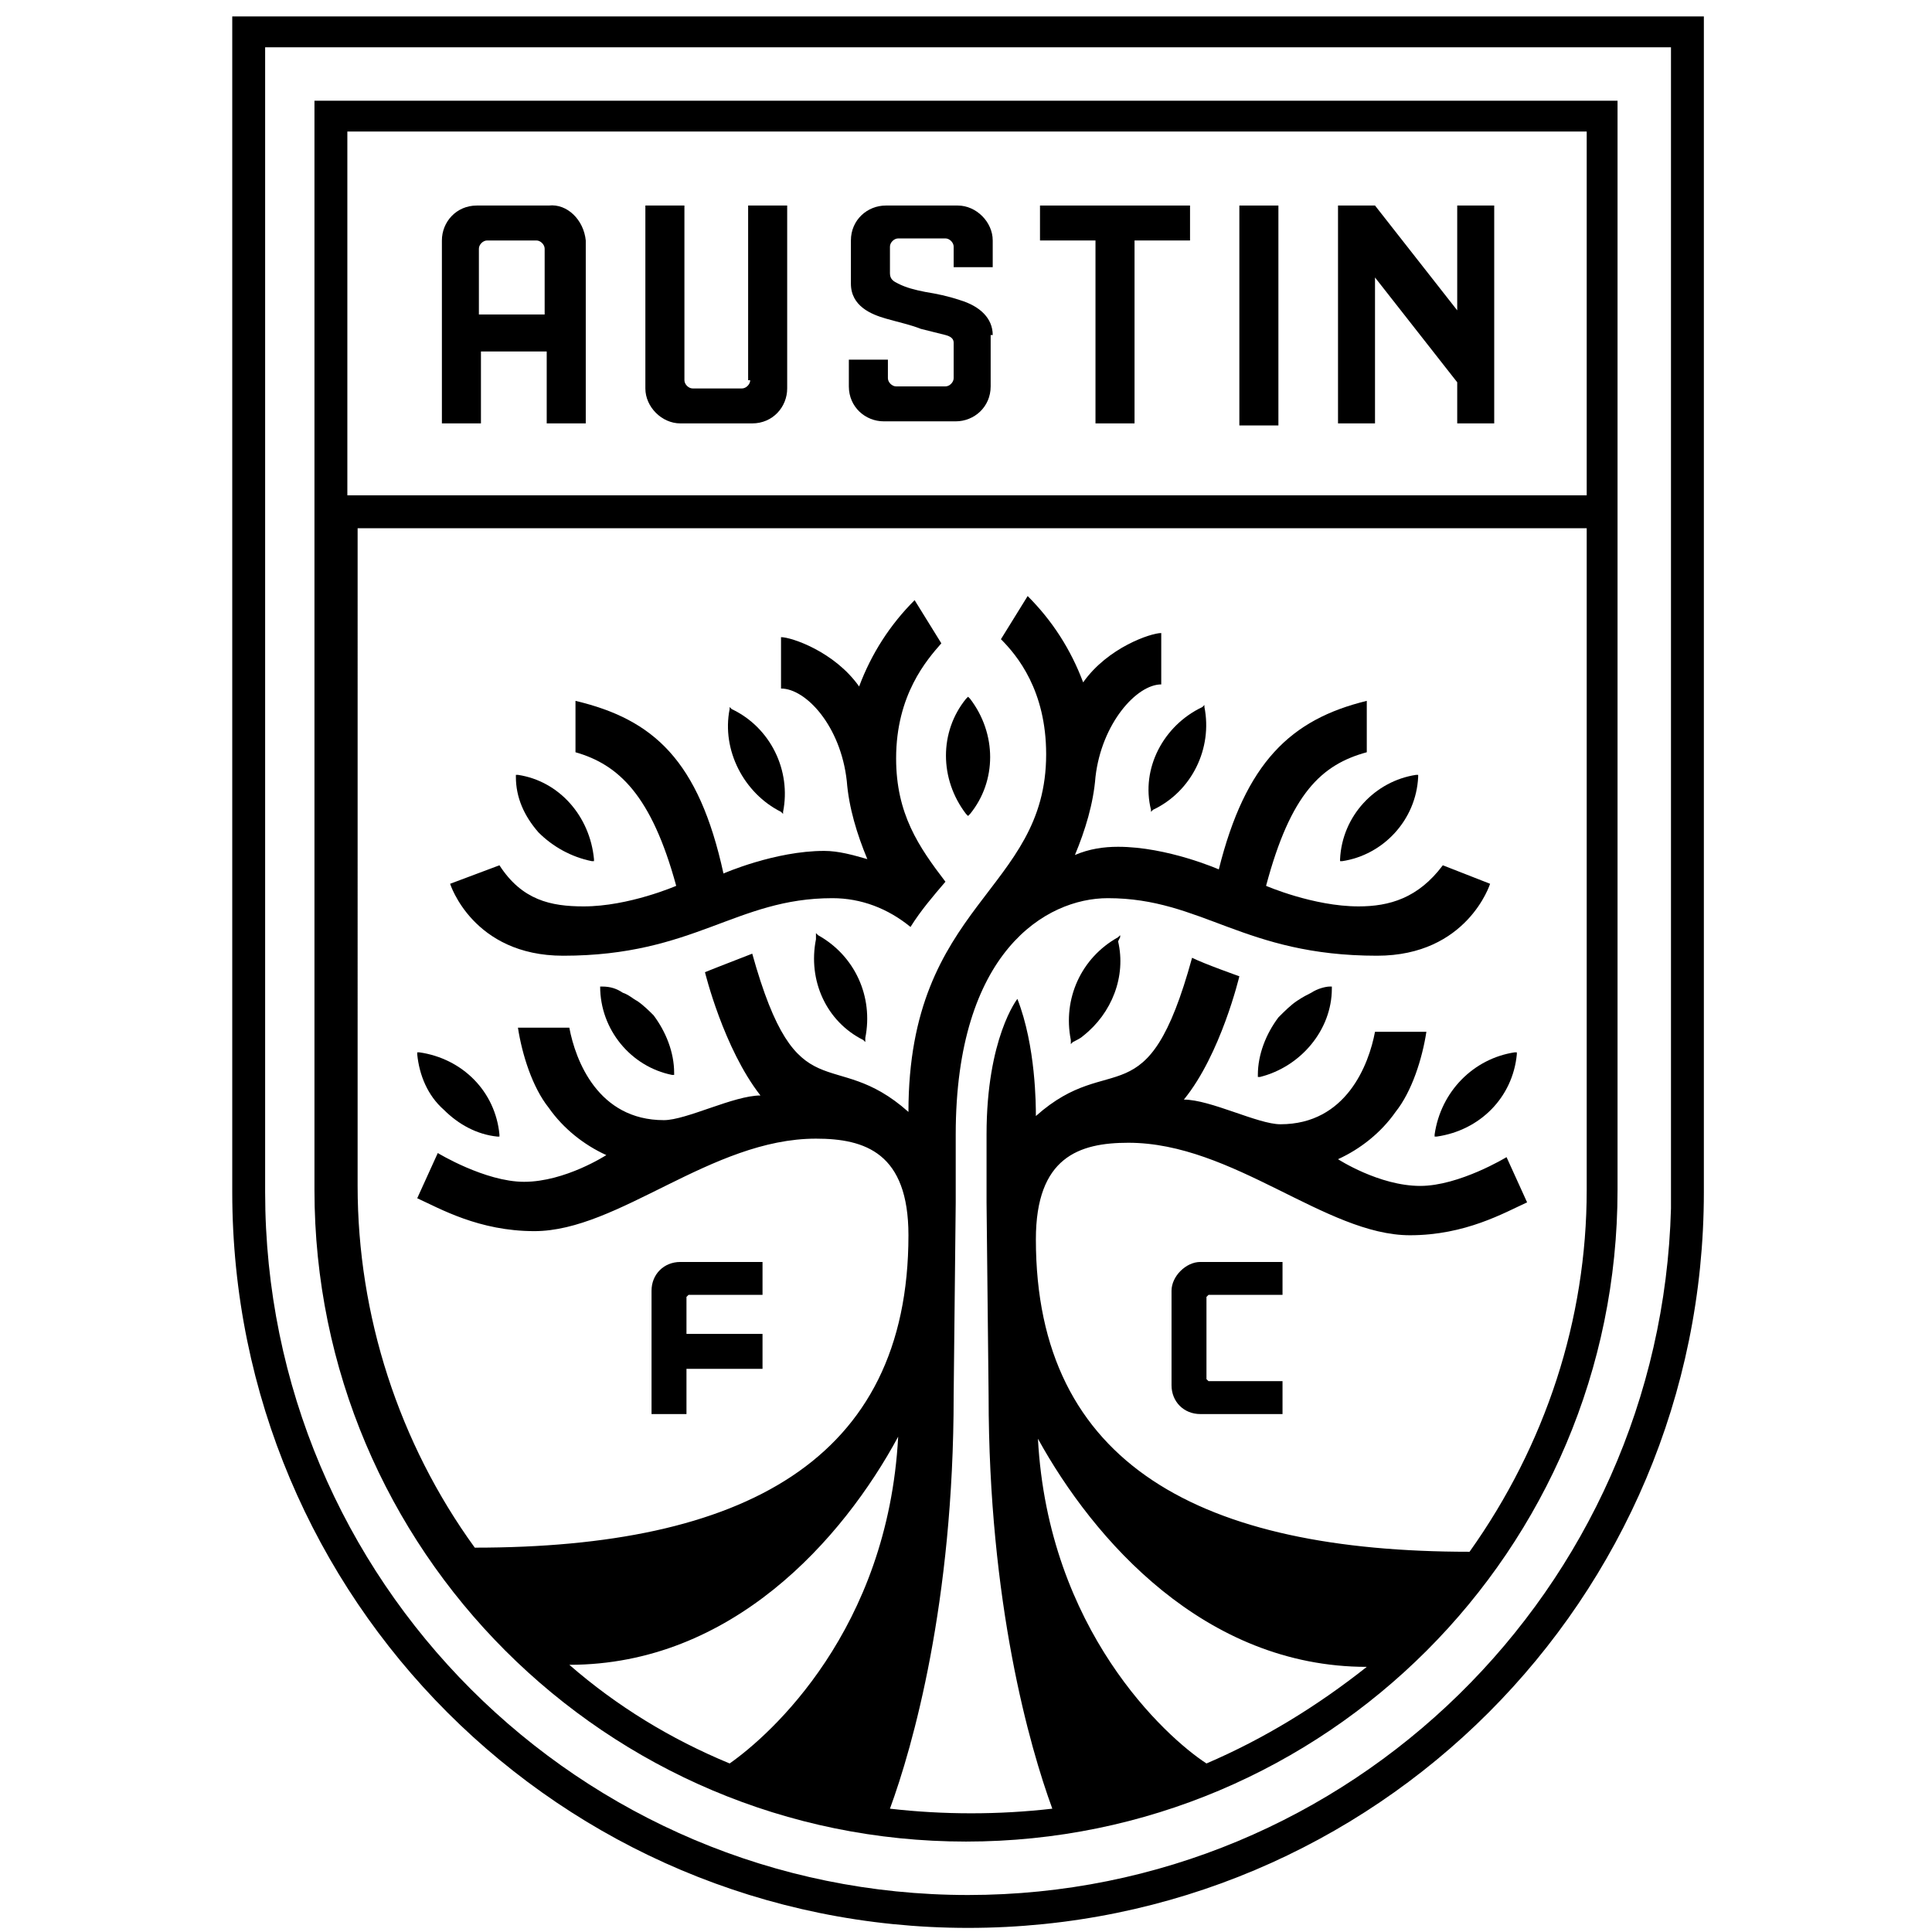 <?xml version="1.0" encoding="UTF-8"?> <!-- Generator: Adobe Illustrator 25.4.1, SVG Export Plug-In . SVG Version: 6.00 Build 0) --> <svg xmlns="http://www.w3.org/2000/svg" xmlns:xlink="http://www.w3.org/1999/xlink" version="1.1" id="Layer_1" x="0px" y="0px" viewBox="0 0 94 94" style="enable-background:new 0 0 94 94;" xml:space="preserve"> <desc>Created with Sketch.</desc> <g> <polygon points="50.6,11.7 53.3,11.7 53.3,20.6 55.2,20.6 55.2,11.7 57.9,11.7 57.9,10 50.6,10 "></polygon> <path d="M48.3,16.3c0-0.8-0.6-1.4-1.6-1.7c-0.6-0.2-1.1-0.3-1.7-0.4c-0.5-0.1-0.9-0.2-1.3-0.4c-0.2-0.1-0.4-0.2-0.4-0.5v-1.3 c0-0.2,0.2-0.4,0.4-0.4l0,0H46c0.2,0,0.4,0.2,0.4,0.4l0,0V13h1.9v-1.3c0-0.9-0.8-1.7-1.7-1.7h-3.5c-0.9,0-1.7,0.7-1.7,1.7l0,0v2.1 c0,1.1,1,1.5,1.7,1.7c0.7,0.2,1.2,0.3,1.7,0.5c0.4,0.1,0.8,0.2,1.2,0.3c0.4,0.1,0.4,0.3,0.4,0.4v1.7c0,0.2-0.2,0.4-0.4,0.4l0,0 h-2.4c-0.2,0-0.4-0.2-0.4-0.4l0,0v-0.9h-1.9v1.3c0,1,0.8,1.7,1.7,1.7h3.5c0.9,0,1.7-0.7,1.7-1.7l0,0V16.3z"></path> <path d="M26.7,10h-3.5c-1,0-1.7,0.8-1.7,1.7v8.9h1.9v-3.5h3.2v3.5h1.9v-8.9l0,0C28.4,10.7,27.6,9.9,26.7,10z M26.5,15.3h-3.2v-3.2 l0,0c0-0.2,0.2-0.4,0.4-0.4h2.4l0,0c0.2,0,0.4,0.2,0.4,0.4V15.3z"></path> <path d="M36.5,18.5L36.5,18.5c0,0.2-0.2,0.4-0.4,0.4h-2.4l0,0c-0.2,0-0.4-0.2-0.4-0.4V10h-1.9v8.9l0,0c0,0.9,0.8,1.7,1.7,1.7h3.5 c1,0,1.7-0.8,1.7-1.7V10h-1.9V18.5z"></path> <rect x="60.3" y="10" width="1.9" height="10.7"></rect> <polygon points="70.9,15.1 66.9,10 65.1,10 65.1,20.6 66.9,20.6 66.9,13.5 70.9,18.6 70.9,20.6 72.7,20.6 72.7,10 70.9,10 "></polygon> <path d="M11.3,0.8v57.2v0c0,19.8,16,35.8,35.8,35.8c19.8,0,35.8-16,35.8-35.8V0.8H11.3z M81.3,57.9c0,0.3,0,0.6,0,0.9l0,0 c-0.5,18.5-15.6,33.4-34.2,33.4c-18.9,0-34.2-15.3-34.2-34.2V2.3H78h3.3V57.9z"></path> <path d="M33.4,66.6h3.7v-1.7h-3.7v-1.8l0.1-0.1h3.6v-1.6h-4c-0.8,0-1.4,0.6-1.4,1.4v6h1.7V66.6z"></path> <path d="M39.8,45.5l-0.1-0.1l0,0.1l0,0.2c-0.4,2,0.5,4,2.3,4.9l0.1,0.1l0-0.1l0-0.1C42.5,48.5,41.6,46.5,39.8,45.5z"></path> <path d="M47.1,39.7L47.1,39.7L47.1,39.7l0.1-0.1c1.3-1.6,1.3-3.9,0-5.6l-0.1-0.1L47,34c-1.3,1.6-1.3,3.9,0,5.6L47.1,39.7z"></path> <path d="M26.2,40.5c0.7,0.7,1.6,1.2,2.6,1.4l0.1,0l0-0.1c-0.2-2.1-1.7-3.8-3.7-4.1l-0.1,0l0,0.1C25.1,38.8,25.5,39.7,26.2,40.5z"></path> <path d="M38,39.5l0.1,0.1l0-0.1c0.4-2-0.6-4.1-2.5-5l-0.1-0.1l0,0.1C35.1,36.5,36.2,38.6,38,39.5z"></path> <path d="M15.3,57.9c0,17.5,14.2,31.7,31.7,31.7c17.5,0,31.7-14.2,31.7-31.7V4.9H15.3V57.9z M35.5,85.8C32.6,84.6,30,83,27.7,81 c7.9,0,13.3-6.1,16-11.1C43.2,79.3,37.5,84.4,35.5,85.8z M58.7,85.8c-2-1.3-7.7-6.5-8.2-15.8c2.7,4.9,8.1,11.1,16,11.1 C64.1,83,61.5,84.6,58.7,85.8z M16.9,6.4h60.3v17.7H16.9V6.4z M16.9,25.7h60.3v32.2c0,6.3-2,12.4-5.7,17.6 c-13,0-21.1-4.2-21.1-15.2c0-4,2.1-4.7,4.5-4.7c5.1,0,9.6,4.5,13.7,4.5c2.7,0,4.6-1.1,5.7-1.6l-1-2.2c0,0-2.3,1.4-4.2,1.4 c-2,0-4-1.3-4-1.3c1.1-0.5,2.1-1.3,2.8-2.3c0.8-1,1.3-2.6,1.5-3.9h-2.5c-0.3,1.6-1.4,4.5-4.6,4.5c-1.1,0-3.4-1.2-4.7-1.2 c1.8-2.2,2.7-6,2.7-6s-1.7-0.6-2.3-0.9c-2.2,8-3.9,4.4-7.6,7.7c0-0.5,0-3.4-0.9-5.7c0,0-1.5,1.9-1.5,6.6c0,1,0,1.9,0,3.3 c0,0,0.1,9.1,0.1,9.4c0,10.1,2,17.1,3.1,20.1c-2.6,0.3-5.3,0.3-7.9,0c1.1-3,3.1-10,3.1-20.1c0-0.3,0.1-9.4,0.1-9.4v-3.3 c0-8.9,4.4-11.5,7.4-11.5c4.6,0,6.6,2.8,13.1,2.8c4.4,0,5.5-3.5,5.5-3.5l-2.3-0.9c-1.2,1.6-2.6,2-4.1,2c-2.2,0-4.5-1-4.5-1 c1.2-4.5,2.7-5.9,4.9-6.5v-2.5c-3.7,0.9-5.9,3-7.2,8.2c0,0-2.5-1.1-4.9-1.1c-0.7,0-1.4,0.1-2.1,0.4c0.5-1.2,0.9-2.5,1-3.8 c0.3-2.6,2-4.5,3.2-4.5v-2.5c-0.5,0-2.6,0.7-3.8,2.4c-0.6-1.6-1.5-3-2.7-4.2l-1.3,2.1c0.8,0.8,2.2,2.5,2.2,5.6 c0,6.7-6.7,7.2-6.7,17.4c-3.7-3.3-5.4,0.2-7.6-7.7c-1.3,0.5-2.3,0.9-2.3,0.9s0.9,3.7,2.7,6c-1.3,0-3.6,1.2-4.7,1.2 c-3.2,0-4.3-2.9-4.6-4.5h-2.5c0.2,1.3,0.7,2.9,1.5,3.9c0.7,1,1.7,1.8,2.8,2.3c0,0-2,1.3-4,1.3c-1.9,0-4.2-1.4-4.2-1.4l-1,2.2 c1.1,0.5,3,1.6,5.7,1.6c4.1,0,8.6-4.5,13.7-4.5c2.4,0,4.5,0.7,4.5,4.7c0,11-8.1,15.2-21.1,15.2c-3.7-5.1-5.7-11.3-5.7-17.6V25.7z"></path> <path d="M27.4,46.5c6.4,0,8.4-2.8,13.1-2.8c1.4,0,2.7,0.5,3.8,1.4c0.5-0.8,1.1-1.5,1.7-2.2c-1.3-1.7-2.4-3.3-2.4-6 c0-3.1,1.5-4.8,2.2-5.6l-1.3-2.1c-1.2,1.2-2.1,2.6-2.7,4.2c-1.2-1.7-3.3-2.4-3.8-2.4v2.5c1.2,0,2.9,1.8,3.2,4.5 c0.1,1.3,0.5,2.6,1,3.8c-0.7-0.2-1.4-0.4-2.1-0.4c-2.4,0-4.9,1.1-4.9,1.1C34,37,31.8,35,28,34.1v2.5c2.1,0.6,3.7,2.1,4.9,6.5 c0,0-2.3,1-4.5,1c-1.6,0-3-0.3-4.1-2L21.9,43C21.9,43,23,46.5,27.4,46.5z"></path> <path d="M21.6,54c0.7,0.7,1.6,1.2,2.6,1.3l0.1,0l0-0.1c-0.2-2.1-1.8-3.7-3.9-4l-0.1,0l0,0.1C20.4,52.3,20.8,53.3,21.6,54z"></path> <path d="M63.8,48.3c-0.2,0.1-0.4,0.2-0.7,0.4c-0.3,0.2-0.6,0.5-0.9,0.8c-0.6,0.8-1,1.8-1,2.8v0.1l0.1,0c2-0.5,3.5-2.3,3.5-4.3v-0.1 l-0.1,0C64.5,48,64.1,48.1,63.8,48.3z"></path> <path d="M57,62.8v4.6c0,0.8,0.6,1.4,1.4,1.4h4v-1.6h-3.6l-0.1-0.1v-4l0.1-0.1h3.6v-1.6h-4C57.7,61.4,57,62.1,57,62.8z"></path> <path d="M54.5,45.6l0-0.1l-0.1,0.1c-1.8,1-2.7,3-2.3,5l0,0.1l0,0.1l0.1-0.1c0.2-0.1,0.4-0.2,0.5-0.3c1.4-1.1,2.1-2.9,1.7-4.6 L54.5,45.6z"></path> <path d="M69.8,55.2l0,0.1l0.1,0c2.1-0.3,3.7-1.9,3.9-4l0-0.1l-0.1,0C71.7,51.5,70.1,53.1,69.8,55.2z"></path> <path d="M56,39.4L56,39.4l0,0.1l0.1-0.1c1.9-0.9,2.9-3,2.5-5l0-0.1l-0.1,0.1C56.6,35.3,55.5,37.4,56,39.4z"></path> <path d="M31,48.7c-0.2-0.1-0.4-0.3-0.7-0.4c-0.3-0.2-0.6-0.3-1-0.3l-0.1,0V48c0,2.1,1.5,3.9,3.5,4.3l0.1,0v-0.1c0-1-0.4-2-1-2.8 C31.6,49.2,31.3,48.9,31,48.7z"></path> <path d="M65.2,41.9l0.1,0c2-0.3,3.6-2,3.7-4.1l0-0.1l-0.1,0c-2,0.3-3.6,2-3.7,4.1L65.2,41.9z"></path> </g> </svg> 